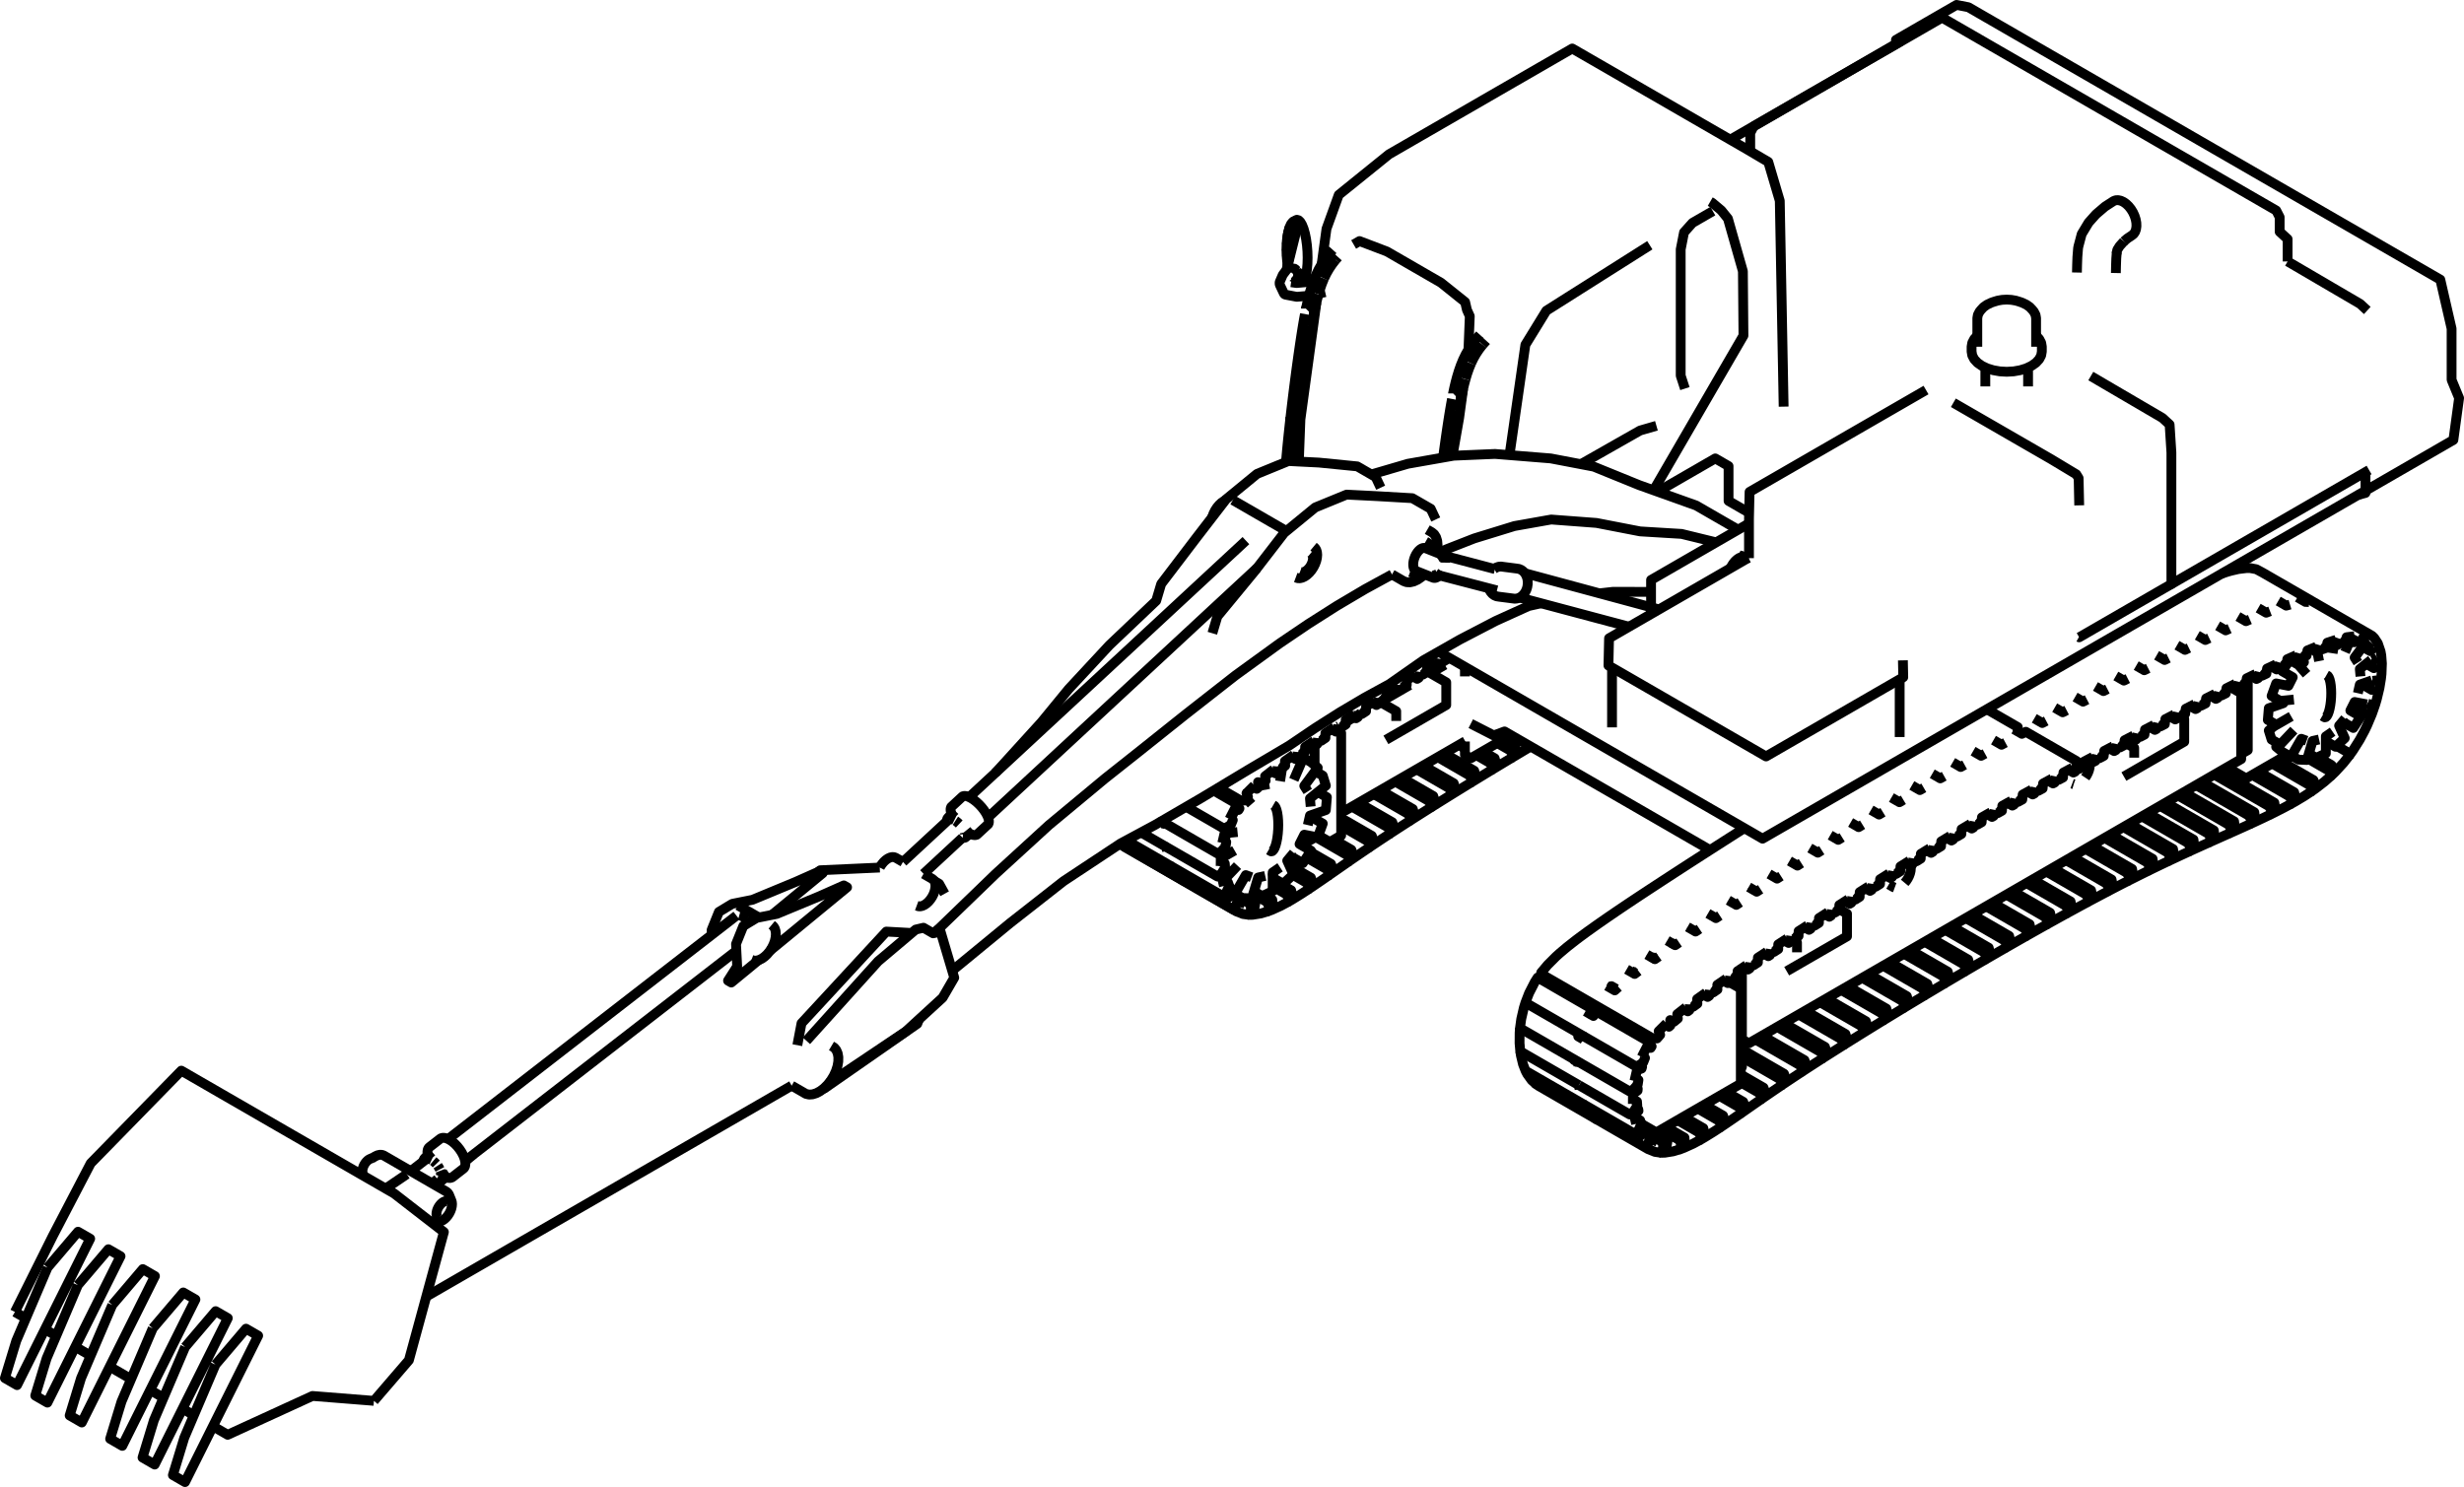 <?xml version="1.0"?>
<svg xmlns="http://www.w3.org/2000/svg" width="369.113" height="222.793" viewBox="0 0 369.113 222.793">
  <g fill="none" stroke="#000" stroke-width="3" stroke-linejoin="round">
    <path d="M184.184 122.722l.055-.106.122-.24.178-.348.262-.512.153-.3.12.03.23.056.226.057.146-.23-.33-.532-.366-.32-.88-.508-.335-.193-1.955-1.13" stroke-width="1.47"/>
    <path d="M177.688 120.882l1.976 1.14.642.371 1.674.966 1.173.678.27-.007.26-.006.13-.088.597-.401.268-.666-.44-.253M183.1 126.309l.1-.434.116-.497.057-.25.063-.273.033-.14.137-.05.188-.071.368-.137.006-.003.083-.266-.322-.185-.115-.067" stroke-width="1.47"/>
    <path d="M173.986 123.036l.016.01.045.025.655.378h0l1.8 1.04 4.243 2.45.426.245 1.167.674.255-.112.327-.143.163-.181.138-.156.336-.375.033-.038.03-.191.077-.5-.496-.287M170.932 124.722l.681.394 1.087.627.735.424.08.046.574.332.655.378" stroke-width="1.47"/>
    <path d="M174.694 123.547l-.115-.067-.654-.377.077-.058M182.861 129.744l.005-.71.002-.402.001-.178v-.187l.274-.203.43-.32.004-.037.017-.226-.373-.215" stroke-width="1.47"/>
    <path d="M174.837 127.534l-.028-.186-.065-.425.499.288 4.243 2.45 2.125 1.227.769.444.018-.013.104-.077.23-.17.23-.17.236-.369.118-.185.21-.328-.044-.63-.616-.355M174.702 123.45h0l-.008.097-.046.603M168.727 125.91l1.215.702 4.283 2.473.655.378.655.378" stroke-width="1.47"/>
    <path d="M183.352 132.74l-.009-.035-.059-.244-.06-.255-.044-.182-.07-.295-.028-.115-.032-.13.138-.148.026-.027.445-.475.021-.022.026-.028-.002-.01-.033-.22-.355-.206" stroke-width="1.47"/>
    <path d="M175.778 130.31l-.113-.216-.13-.253.433.25.723.418.961.555 2.413 1.392 3.105 1.794.039-.041.365-.391.136-.146.03-.064.026-.061.04-.088.007-.016.166-.37.075-.168.078-.174.002-.005-.182-.51-.617-.356M168.186 126.704l4.243 2.45 3.393 1.96.654.377.655.378" stroke-width="1.47"/>
    <path d="M184.575 134.998l-.635-.884.041-.061.148-.22.037-.056.054-.079.01-.015.225-.335.043-.065-.09-.174-.354-.204" stroke-width="1.47"/>
    <path d="M177.527 132.127l-.396-.258.409.236 4.244 2.45 2.983 1.722.427-.682.013-.02.168-.717.053-.221-.135-.132-.19-.186-.937-.542" stroke-width="1.47"/>
    <path d="M167.84 126.39l.346.314.396.258 4.244 2.45 3.392 1.96.655.377.654.378 4.244 2.45 3.393 1.959 1.016.405.937.128M185.576 135.815l.287-.676.1-.236-.142-.093-.528-.305" stroke-width="1.47"/>
    <path d="M189.976 136.536l-1.08.325-1.258.2-.52.008.275-.757-.014-.297-.024-.528-2.444-1.41" stroke-width="1.47"/>
    <path d="M187.88 136.304l.156-.89-1.472-.85M193.006 135.11l-1.115.6-1.34.608-.575.218.114-.731-.27-.64-2.09-1.207" stroke-width="1.47"/>
    <path d="M190.64 135.597l-.046-.794-1.206-.696M196.058 133.205l-1.115.728-1.35.836-.587.34.008-.682-.413-.485-1.954-1.128" stroke-width="1.47"/>
    <path d="M193.587 134.093l-.166-.703-2.774-1.601M199.104 131.123l-1.114.771-1.346.919-.586.392-.04-.653-.48-.4-1.854-1.071" stroke-width="1.47"/>
    <path d="M196.597 132.164l-.221-.656-3.243-1.872M202.146 129.006l-1.113.773-1.345.937-.584.407-.059-.64-.503-.37-2.822-1.63" stroke-width="1.47"/>
    <path d="M199.628 130.076l-.238-.64-3.115-1.799M205.191 126.924l-1.114.755-1.347.923-.584.404-.058-.642-.505-.368-4.244-2.45-.276-.159" stroke-width="1.47"/>
    <path d="M202.674 127.96l-.236-.643-2.615-1.51M208.24 124.898l-1.116.735-1.348.897-.585.394-.049-.648-.499-.38-3.732-2.155" stroke-width="1.47"/>
    <path d="M205.73 125.882l-.226-.653-4.244-2.45-.349-.202M211.293 122.92l-1.117.719-1.35.876-.585.383-.04-.654-.489-.395-4.244-2.45-.935-.54" stroke-width="1.47"/>
    <path d="M208.788 123.86l-.215-.663-4.243-2.45-.801-.463M209.017 117.115l4.244 2.45.586.338.475.418.026.662h0l-1.118.704-1.35.858-.587.375-.031-.659-.482-.407-4.243-2.45-.742-.428" stroke-width="1.47"/>
    <path d="M211.849 121.886l-.206-.672-4.244-2.45-.619-.357M214.91 119.952l-.2-.677-4.244-2.45-.473-.273M214.348 120.983h0l.587-.368 1.351-.845 1.118-.696M220.46 117.19l-1.118.686-1.351.834-.587.364-.022-.665-.47-.423-4.244-2.45-.457-.264" stroke-width="1.47"/>
    <path d="M217.97 118.045l-.195-.682-4.244-2.45-.35-.202M223.518 115.325l-1.119.68-1.352.826-.586.358-.018-.667-.466-.43-4.244-2.45-.35-.202" stroke-width="1.47"/>
    <path d="M221.03 116.163l-.19-.686-4.244-2.45-.248-.144M226.575 113.483l-1.119.672-1.351.815-.587.355-.015-.669-.462-.435-1.886-1.089" stroke-width="1.47"/>
    <path d="M224.09 114.3l-.185-.69-1.79-1.032M229.305 111.853l-.79.47-1.352.808-.588.352-.01-.67-.46-.441-1.816-1.049" stroke-width="1.47"/>
    <path d="M227.152 112.46l-.183-.693-1.724-.996M215.706 98.847l.486.28.01.005.622-.395.012-.007.003-.32" stroke-width="1.47"/>
    <path d="M214.682 99.383l.331.19.33.191.249-.157.067-.448.047-.312.02-.128" stroke-width="1.47"/>
    <path d="M212.655 100.79l.453.261.043.025.635-.406v-.11l.004-.608.565-.361.327-.208.457-.292M211.634 101.33l.31.18.35.201.248-.159.083-.563.03-.2.018-.124" stroke-width="1.47"/>
    <path d="M209.604 102.744l.422.244.075.043.635-.408v-.228l.002-.49.896-.574.453-.29M208.587 103.29l.29.167.367.212.248-.16.098-.672.014-.093.017-.121" stroke-width="1.47"/>
    <path d="M206.554 104.708l.393.226.105.061.004-.002.63-.407V103.869l.9-.58.45-.29M205.541 105.258l.27.157.287.165.098.057.248-.161.015-.104.049-.342.046-.322v-.005l.016-.113" stroke-width="1.47"/>
    <path d="M203.505 106.685l.34.196.025.014.136.079.083-.055.437-.284.113-.074V106.422l-.001-.3-.001-.276.355-.23.55-.358.279-.181.164-.107" stroke-width="1.47"/>
    <path d="M202.498 107.242l.249.144.112.064.292.169.247-.162.048-.346.06-.426.013-.095.002-.016" stroke-width="1.47"/>
    <path d="M200.46 108.678l.136.078.366.212.154-.102.446-.293.033-.022-.002-.206-.001-.164-.002-.162-.002-.18.375-.246.535-.35.256-.168.182-.12M199.462 109.244l.144.083.077.045.426.246.204-.135.043-.029.08-.606.024-.17.014-.105" stroke-width="1.47"/>
    <path d="M197.42 110.696l.326.188.18.103.22-.148.41-.275v-.053l-.005-.271-.005-.297v-.003l-.002-.085.918-.611.203-.135.023-.015.202-.135" stroke-width="1.47"/>
    <path d="M196.438 111.279l.183.105.312.18.144.083.246-.166.097-.785.012-.093" stroke-width="1.47"/>
    <path d="M194.391 112.754l.512.296.286-.198.342-.236-.005-.155-.01-.306-.009-.241.012-.008.919-.627.185-.128.045-.03.18-.124" stroke-width="1.47"/>
    <path d="M193.435 113.362l.105.06.522.302.244-.17.031-.295.054-.505.008-.073" stroke-width="1.47"/>
    <path d="M191.386 114.877l.3.174.224.128.16-.115.188-.137.27-.198-.016-.265-.022-.36-.004-.065.1-.072.849-.605.125-.09.259-.183" stroke-width="1.47"/>
    <path d="M190.488 115.533l.601.347.239-.18.012-.166.046-.657.003-.033" stroke-width="1.47"/>
    <path d="M187.715 117.872l.549.317.218-.196-.01-.275-.015-.441-.003-.089.08.036.482.218.302-.25.102-.085.183-.152-.058-.417-.034-.238.223-.175.754-.592.328-.258" stroke-width="1.47"/>
    <path d="M182.524 118.017l1.641.948.21.121 1.455.84.648.016.013-.015.247-.284.126-.144.09-.103-.175-.41-.045-.107-.008-.018.07-.069.07-.07.25-.251.6-.599.198-.198M245.93 158.37l.054-.106.3-.588.262-.512.154-.3.35.087.226.057.146-.23-.33-.533-.366-.32-.686-.395-3.613-2.086-3.294-1.901-.095.15-.274.432-.063.1-.6-.347-.132-.075-.47-.271" stroke-width="1.47"/>
    <path d="M237.97 151.803l.512.127.146-.23-.33-.532-.366-.32-1.723-.993-.204-.119-.547-.315-4.173-2.41-.946-.546-.432.683-.849 1.659-.546 1.418M244.946 161.524l.496.286-.106.692-.369.413-.139.155-.162.181-.327.143-.255.113-4.244-2.45-1.398-.807-.274-.159-1.677-.968h0l-.403-.233-.19-.109-.008-.005-.364-.21-.068-.04-.169-.097-4.243-2.45-.252-.145-.195-.113-1.907-1.101-.995-.574h0l.19-1.372.394-1.703.231-.746.989.57 1.852 1.07.572.33 3.533 2.04.647.373.6.347.237.137.364.21" stroke-width="1.47"/>
    <path d="M237.076 156.048l.1-.325.13-.42 3.448 1.99.85.49.642.37 2.653 1.533.27-.007.26-.007.13-.087.596-.402.269-.665-.44-.254M237.176 155.723l-.155-.09-.6-.346.52-.195M244.846 161.957l.1-.433.173-.747.096-.413.137-.051.555-.208.007-.002.082-.266-.436-.252M236.484 159.22l-.061-.035-.44-.254-.161-.093.077-.057M227.697 154.046h0l-.054.7-.01 1.556.106 1.217h0l1.393.805.163.094 1.243.718.304.175 1.757 1.015.389.224 1.652.954.493.285.198.114.124.071.003.002.475.274.6.347M244.607 165.393l.004-.71.004-.711v-.056l.274-.204.43-.32.003-.036.018-.226-.373-.215" stroke-width="1.47"/>
    <path d="M236.533 162.597l.5.288 4.243 2.45 2.85 1.645.017-.013.171-.126.163-.12.23-.17.237-.37.118-.184.21-.329-.045-.629-.616-.355M227.739 157.52h0l.093.61.318 1.323.38.984M230.126 162.465l-.677-.617-.676-.942-.243-.469 2.117 1.223 1.236.713 4.24 2.448.6.347.6.347M245.097 168.388l-.008-.034-.059-.245-.06-.255-.115-.476-.059-.246.138-.147.026-.027.466-.498.026-.027-.036-.231-.354-.205" stroke-width="1.47"/>
    <path d="M237.568 165.984l-.113-.217-.131-.252.434.25.83.48.854.493 2.412 1.392 3.062 1.768.038-.04.366-.392.136-.146.029-.064.027-.061.047-.104.166-.37.075-.168.078-.174.002-.005-.182-.51-.843-.486M236.533 162.597h0l.065.425.029.186M239.317 167.8l-.601-.346-.601-.347-4.243-2.45-3.35-1.933-.396-.259 4.243 2.45 3.35 1.934.6.347.601.347" stroke-width="1.47"/>
    <path d="M246.32 170.646l-.634-.884.041-.06.148-.22.037-.056.064-.094.225-.336.043-.064-.09-.174-.354-.205" stroke-width="1.47"/>
    <path d="M248.863 172.718l-.937-.129-1.016-.405-4.244-2.45-3.349-1.934-.397-.257.41.236 4.243 2.45 2.94 1.697.427-.683.012-.02.17-.717.051-.22-.134-.132-.19-.186-.937-.542" stroke-width="1.47"/>
    <path d="M247.321 171.463l.288-.675.1-.237-.142-.092-.528-.305" stroke-width="1.47"/>
    <path d="M251.722 172.185l-1.08.324-1.258.2-.52.009.275-.758-.014-.297-.025-.527-3.124-1.804" stroke-width="1.47"/>
    <path d="M249.626 171.952l.155-.89-3.58-2.066M254.752 170.759l-1.115.599-1.34.608-.575.219.114-.732-.27-.64-2.712-1.565" stroke-width="1.47"/>
    <path d="M252.386 171.245l-.046-.793-2.785-1.608M257.804 168.854l-1.116.728-1.35.835-.586.342.008-.683-.413-.486-3.043-1.757" stroke-width="1.47"/>
    <path d="M255.333 169.742l-.167-.703-2.975-1.718M260.85 166.771l-1.114.772-1.347.919-.585.392-.041-.653-.479-.401-2.96-1.71" stroke-width="1.47"/>
    <path d="M258.343 167.813l-.221-.656-2.823-1.63M263.892 164.655l-1.114.772-1.344.938-.584.406-.06-.64-.502-.37-2.697-1.557" stroke-width="1.47"/>
    <path d="M261.374 165.725l-.238-.64-2.535-1.464M266.937 162.572l-1.114.756-1.347.923-.584.404-.058-.642-.506-.368-2.55-1.472" stroke-width="1.47"/>
    <path d="M264.42 163.609l-.236-.644-3.406-1.966M269.987 160.547l-1.117.735-1.348.897-.585.393-.05-.647-.498-.38-4.243-2.45-1.197-.692" stroke-width="1.47"/>
    <path d="M267.475 161.53l-.226-.653-4.243-2.45-2.057-1.187M273.04 158.568l-1.118.72-1.35.875-.585.384-.04-.654-.49-.396-4.243-2.45-2.235-1.29-.011-.007" stroke-width="1.47"/>
    <path d="M270.534 159.509l-.215-.663-4.243-2.45-2.113-1.22M269.452 152.007l4.243 2.45 1.898 1.095.474.417.027.662h0l-1.118.705-1.35.857-.587.375-.032-.658-.48-.407-4.244-2.45-2.054-1.186" stroke-width="1.47"/>
    <path d="M273.594 157.534l-.206-.671-4.243-2.45-1.93-1.115M276.655 155.601l-.2-.678-4.243-2.45-1.785-1.03M276.094 156.631h0l.586-.368 1.351-.844 1.119-.696M282.206 152.838l-1.118.686-1.351.835-.587.364-.022-.665-.47-.423-4.244-2.45-1.769-1.022" stroke-width="1.47"/>
    <path d="M279.715 153.694l-.195-.682-4.243-2.45-1.662-.96M285.263 150.974l-1.118.68-1.352.825-.587.359-.018-.667-.465-.43-4.244-2.45-1.661-.96" stroke-width="1.47"/>
    <path d="M282.776 151.811l-.19-.686-4.244-2.45-1.56-.9M288.321 149.132l-1.119.671-1.352.815-.587.356-.014-.67-.462-.434-4.244-2.45-1.573-.909" stroke-width="1.47"/>
    <path d="M285.837 149.949l-.187-.69-4.243-2.45-1.476-.852M291.379 147.307l-1.119.665-1.352.808-.587.352-.011-.671-.459-.44-4.243-2.45-1.504-.869" stroke-width="1.47"/>
    <path d="M288.898 148.108l-.183-.692-4.244-2.45-1.411-.816M294.437 145.502l-1.119.658-1.352.8-.587.347-.008-.673-.456-.445-4.243-2.45-1.45-.837" stroke-width="1.47"/>
    <path d="M291.959 146.286l-.179-.697-4.244-2.45-1.362-.787M297.496 143.716l-1.12.651-1.351.79-.588.345-.005-.676-.452-.449-4.243-2.45-1.413-.816" stroke-width="1.47"/>
    <path d="M295.02 144.481l-.175-.699-4.243-2.45-1.33-.768M300.554 141.95l-1.119.643-1.352.782-.587.341-.002-.677-.449-.454-4.243-2.45-1.394-.805" stroke-width="1.47"/>
    <path d="M298.082 142.698l-.171-.703-4.244-2.45-1.315-.76M303.612 140.204l-1.119.637-1.352.772-.587.337.002-.68-.445-.46-4.244-2.45-1.39-.802" stroke-width="1.47"/>
    <path d="M301.144 140.934l-.167-.707-4.243-2.45-1.318-.76M306.67 138.485l-1.119.626-1.352.761-.587.332.006-.68-.441-.465-4.244-2.45-1.405-.812" stroke-width="1.47"/>
    <path d="M304.206 139.19l-.162-.71-4.244-2.45-1.338-.772M309.728 136.79l-1.119.616-1.352.751-.587.328.01-.683-.436-.472-4.244-2.45-1.442-.832" stroke-width="1.47"/>
    <path d="M307.268 137.473l-.157-.714-4.243-2.45-1.381-.798M312.785 135.128l-1.119.605-1.351.737-.587.32.015-.685-.431-.48-4.244-2.449-1.5-.866" stroke-width="1.47"/>
    <path d="M310.33 135.783l-.15-.72-4.244-2.45-1.447-.835M315.84 133.508l-1.117.588-1.35.717-.588.315.02-.69-.425-.485-4.244-2.45-1.585-.916" stroke-width="1.47"/>
    <path d="M313.394 134.123l-.144-.726-4.244-2.45-1.539-.888M318.895 131.93l-1.117.569-1.35.701-.587.308.028-.693-.419-.496-4.243-2.45-1.705-.985" stroke-width="1.47"/>
    <path d="M316.457 132.506l-.136-.731-4.243-2.45-1.67-.964M321.946 130.41l-1.116.552-1.349.674-.586.294.036-.697-.41-.51-4.244-2.449-1.86-1.073" stroke-width="1.47"/>
    <path d="M319.518 130.937l-.126-.74-4.243-2.45-1.84-1.061M324.993 128.946l-1.114.53-1.348.648-.585.286.044-.702-.4-.52-4.243-2.45-2.065-1.191" stroke-width="1.47"/>
    <path d="M322.577 129.422l-.115-.748-4.244-2.45-2.054-1.186M328.037 127.53l-1.113.513-1.346.628-.585.275.053-.705-.39-.533-4.244-2.45-2.315-1.337" stroke-width="1.47"/>
    <path d="M325.632 127.965l-.105-.756-4.244-2.45-2.318-1.338M331.078 126.154l-1.112.5-1.345.609-.584.266.06-.708-.382-.544-4.243-2.45-2.405-1.388-.201-.116" stroke-width="1.47"/>
    <path d="M328.683 126.553l-.097-.762-4.244-2.45-2.62-1.512M334.117 124.799l-1.112.495-1.344.6-.583.26.064-.71-.375-.552-4.244-2.45-2.412-1.392-.484-.28-.035-.02" stroke-width="1.47"/>
    <path d="M331.727 125.182l-.092-.766-4.244-2.45-2.953-1.705M337.157 123.431l-1.113.506-1.344.602-.583.26.065-.712-.373-.553-4.244-2.45-2.415-1.394-.482-.279-.38-.219" stroke-width="1.47"/>
    <path d="M334.765 123.827l-.091-.766-4.243-2.45-3.3-1.905M340.202 121.995l-1.115.537-1.346.63-.584.269.059-.709-.378-.546-4.243-2.45-2.411-1.392-.487-.281-.451-.26-.266-.154" stroke-width="1.47"/>
    <path d="M337.798 122.454l-.1-.76-4.243-2.45-3.35-1.933-.245.113-.163.629M343.254 120.416l-1.117.601-1.35.689-.585.289.042-.7-.394-.527-4.243-2.45-2.392-1.381-.502-.29-.455-.263-.553-.319M332.03 115.93l-.008-.048" stroke-width="1.47"/>
    <path d="M340.824 121.008l-.122-.743-4.244-2.45-3.349-1.934-.243.12-.153.646M346.306 118.547l-1.115.73-1.35.809-.587.33.007-.682-.425-.483-4.243-2.45-1.197-.691" stroke-width="1.47"/>
    <path d="M343.838 119.41l-.166-.708-4.244-2.45-1.14-.658M349.29 116.16l-1.075.949-1.327 1.028-.582.41-.06-.64-.48-.394-4.245-2.45-1.156-.667" stroke-width="1.47"/>
    <path d="M346.81 117.51l-.248-.63-4.244-2.45-1.006-.581M352.016 113.09l-.95 1.202-1.224 1.333-.552.535-.175-.546-3.455-1.995" stroke-width="1.47"/>
    <path d="M349.639 115.106l-.38-.475-2.053-1.186M332.819 85.95l.869-.283.567-.16 1.068-.246 1.247-.15.516.007.916.17.947.51 4.243 2.45 3.35 1.933.6.347.6.347 4.244 2.45 3.35 1.933.34.332.527.8.414 1.214.106.594.094 1.217-.06 1.578-.08.712-.229 1.388-.412 1.713-.223.75-.499 1.434-.725 1.72-.355.738-.742 1.38-1.005 1.597-.471.664-.326-.375-1.678-.969" stroke-width="1.47"/>
    <path d="M352.418 105.799l1.86 1.074.525.08M354.622 105.391l.08.046.574.153M353.756 102.483l1.534.886.59-.122M355.311 101.943l.124.072.663-.084M354.47 99.454l1.14.658.145-.08.474-.26M355.195 98.87l.24.138.708-.371M353.932 96.901l1.157.669.196-.202.034-.034.347-.358" stroke-width="1.47"/>
    <path d="M354.088 96.69l.455.263.008-.009.136-.147.233-.252.271-.293M352.854 95.97l.346.2.016.004.406.094.19-.363.179-.344.036-.07.856.461M345.88 90.195l-.515-.007-.602-.347-.6-.346" stroke-width="1.47"/>
    <path d="M352.058 95.948l.476.275.188.002.008-.017.121-.232.003-.006.003-.004.245-.47.083-.16M350.323 96.162l.402.232.132-.029.428-.092.193-.66.032-.11.009-.029.317-.039.064-.008.012-.001.008-.001.385-.047.399-.049M343.049 90.584l-.04.012-.15.042-.377.106-.601-.347-.6-.347M349.285 96.327l.356.205.283.164.227-.064.111-.305.06-.165.032-.087.133-.364" stroke-width="1.47"/>
    <path d="M347.447 97.043l.43.248.21-.075.118-.043.28-.102.003-.017.014-.069.013-.067.015-.073.11-.557.222-.072.148-.048.139-.045.218-.072.268-.087.1-.032.12-.04.08-.025M340.061 91.579l-.271.105-.308.12-.6-.347-.602-.347" stroke-width="1.47"/>
    <path d="M346.209 97.224l.798.461.028.017.105-.041.135-.053.172-.565.108-.356" stroke-width="1.47"/>
    <path d="M344.469 98.228l.31.18.133.077.622-.263.07-.445.052-.328.107-.043.446-.182.773-.314M337.036 92.819l-.583.254-.601-.347-.6-.347" stroke-width="1.47"/>
    <path d="M343.268 98.486l.789.456.17-.075.074-.032.168-.607.085-.31" stroke-width="1.47"/>
    <path d="M341.455 99.56l.45.26.089-.04.214-.098.326-.148.103-.767.29-.129.34-.152.17-.075.538-.241M333.996 94.182l-.584.27-.601-.346-.6-.347" stroke-width="1.47"/>
    <path d="M340.274 99.86l.77.444.246-.113.165-.63.02-.08.05-.193.004-.013" stroke-width="1.47"/>
    <path d="M338.425 100.97l.456.264.618-.293.012-.005.093-.763.67-.313.672-.316M330.951 95.612l-.585.28-.6-.347-.602-.347" stroke-width="1.47"/>
    <path d="M337.258 101.293l.76.439.247-.118.16-.643.067-.271" stroke-width="1.47"/>
    <path d="M335.388 102.431l.298.172.16.093.632-.309.086-.759.16-.077.534-.258.65-.314M327.903 97.087l-.585.287-.601-.347-.601-.347" stroke-width="1.47"/>
    <path d="M334.23 102.772l.752.434.247-.121h0l.149-.613.01-.04.063-.26" stroke-width="1.47"/>
    <path d="M332.345 103.929l.46.266.634-.315.08-.757.494-.244.218-.107.635-.313M324.852 98.594l-.585.292-.438-.253-.163-.094-.601-.347" stroke-width="1.47"/>
    <path d="M331.195 104.282l.746.43.248-.123.156-.66.06-.252" stroke-width="1.47"/>
    <path d="M329.3 105.452l.462.267.633-.32.077-.755.723-.362.625-.313M321.8 100.126l-.072.037-.513.26-.601-.347-.601-.347M328.156 105.815l.74.428.248-.125.155-.666.057-.245" stroke-width="1.47"/>
    <path d="M326.251 106.997l.464.267.634-.322.073-.754.734-.373.615-.312M318.748 101.676l-.587.3-.6-.347-.601-.346" stroke-width="1.47"/>
    <path d="M325.113 107.368l.736.425.248-.126.117-.508.037-.162.055-.24" stroke-width="1.47"/>
    <path d="M323.202 108.559l.464.268.163-.083.472-.243.07-.753.48-.246.262-.134.608-.312M315.694 103.244l-.586.302-.601-.347-.6-.347" stroke-width="1.47"/>
    <path d="M322.067 108.936l.734.424.248-.128.153-.673.053-.237" stroke-width="1.47"/>
    <path d="M320.15 110.134l.466.27.635-.33.069-.752.747-.386.602-.311M312.64 104.824l-.586.305-.602-.347-.6-.347" stroke-width="1.47"/>
    <path d="M319.02 110.518l.731.421.248-.128.152-.677.052-.232" stroke-width="1.47"/>
    <path d="M317.1 111.723l.466.27.635-.332.04-.453.026-.298.753-.392.597-.312M309.585 106.417l-.587.307-.6-.346-.601-.347M315.973 112.112l.728.42.248-.13.094-.425.057-.254.05-.23" stroke-width="1.47"/>
    <path d="M314.047 113.324l.468.27.635-.335.021-.25.043-.5.759-.397.591-.311M306.53 108.022l-.587.31-.601-.347-.6-.347" stroke-width="1.47"/>
    <path d="M312.924 113.718l.726.419.248-.132.023-.104.126-.577.05-.226" stroke-width="1.47"/>
    <path d="M310.995 114.937l.469.27.635-.336.06-.743.002-.006.12-.064.523-.277.12-.063.355-.188.232-.122" stroke-width="1.47"/>
    <path d="M309.876 115.337l.095.055.628.362.248-.132.148-.685.034-.156.014-.066.023-.69-4.243-2.45-3.052-1.763-.297-.171-.587.312-.6-.347-.036-.02-.565-.327" stroke-width="1.47"/>
    <path d="M302.25 109.586l.022-.639-2.015-1.163-.695-.401-1.044-.603-.484-.28-.33-.19-.075-.044M307.943 116.563l.47.271.515-.276.12-.063.047-.597.012-.15.77-.411.58-.31M300.418 111.273l-.335.179-.252.136-.6-.347-.602-.347M306.83 116.97l.203.117.515.298.248-.133.147-.689h0l.046-.218" stroke-width="1.47"/>
    <path d="M304.891 118.207l.102.059.37.213.634-.344.035-.47.021-.276.777-.42.573-.309M297.36 112.923l-.586.32-.6-.347-.602-.347" stroke-width="1.47"/>
    <path d="M303.784 118.622l.296.17.419.243.248-.135.116-.56.028-.133.045-.213" stroke-width="1.47"/>
    <path d="M301.84 119.87l.188.107.285.165.634-.348.026-.362.027-.382.784-.428.566-.31M294.304 114.594l-.587.324-.601-.347-.601-.347" stroke-width="1.47"/>
    <path d="M300.741 120.294l.37.213.34.197.247-.137.092-.452.05-.246.043-.206" stroke-width="1.47"/>
    <path d="M298.792 121.557l.25.144.225.13.633-.355.018-.28.03-.461.793-.441.556-.308M291.246 116.294l-.587.33-.601-.347-.6-.346" stroke-width="1.47"/>
    <path d="M297.705 121.996l.413.239.288.166.248-.14.074-.378.064-.326.039-.198" stroke-width="1.47"/>
    <path d="M295.748 123.28l.28.162.198.114.632-.363.012-.238.027-.5.808-.459.54-.306M288.188 118.038l-.587.341-.601-.347-.013-.007-.588-.34" stroke-width="1.47"/>
    <path d="M294.68 123.743l.413.238.276.16.246-.144.066-.355.067-.361.034-.183" stroke-width="1.47"/>
    <path d="M292.704 125.062l.26.15.224.129.633-.377.01-.254.018-.478.83-.49.518-.303M285.13 119.842l-.588.353-.6-.347-.008-.004-.593-.343" stroke-width="1.47"/>
    <path d="M291.65 125.55l.364.209.316.182.248-.148.069-.4.057-.331.029-.164" stroke-width="1.47"/>
    <path d="M289.655 126.895l.195.113.292.169.634-.385.01-.323.012-.406.852-.514.497-.3M282.072 121.69l-.587.358-.6-.347-.004-.002-.598-.345" stroke-width="1.47"/>
    <path d="M288.609 127.397l.284.164.39.225.248-.15.082-.49.042-.25.026-.154" stroke-width="1.47"/>
    <path d="M286.605 128.76l.106.061.384.221.634-.39.01-.424.006-.302.864-.529.486-.298M279.015 123.566l-.587.363-.6-.347h-.001l-.6-.347" stroke-width="1.47"/>
    <path d="M285.567 129.273l.18.104.424.245.066.038.247-.153.1-.613.02-.134.024-.145" stroke-width="1.47"/>
    <path d="M283.555 130.652l.492.284.634-.396.01-.552.002-.171.874-.544.248-.154.227-.141M275.96 125.468l-.587.367-.6-.346h-.001l-.601-.347" stroke-width="1.47"/>
    <path d="M282.523 131.175l.055.032.61.353.249-.155.118-.753.001-.01.02-.128" stroke-width="1.47"/>
    <path d="M280.503 132.566l.494.285.635-.4.008-.683v-.038l.883-.555.467-.294M272.904 127.389l-.587.37-.596-.344-.005-.003-.6-.347" stroke-width="1.47"/>
    <path d="M279.476 133.096l.617.357.046.026.248-.156.007-.045.11-.712.02-.132" stroke-width="1.47"/>
    <path d="M277.452 134.495l.495.286.232-.147.391-.248.012-.007.006-.72.888-.563.461-.292M269.849 129.324l-.587.373-.595-.344-.005-.003-.601-.347M261.31 124.084l-.255.162-.587.373-1.35.861-1.117.714-.587.375-1.241.797-.109.07-1.117.717-.587.377-1.35.87-1.116.722-.586.38-1.35.877-1.116.728-.586.383-1.35.884-1.116.735-.586.387-1.348.898-1.115.75-.585.395-1.346.92-1.114.772-.583.41-1.343.957-1.109.813-.58.437-1.33 1.044-1.088.916-.563.505-1.257 1.258-.973 1.157.318.386.498.287 3.772 2.178.67.386.204.118 2.449 1.415.03.017.233.134.338.196.6.346 2.774 1.601 3.559 2.055 1.26.728.65.015.385-.443.089-.102-.174-.41-.053-.125.069-.07.322-.32.598-.599.198-.198" stroke-width="1.47"/>
    <path d="M276.428 135.031l.526.304.136.078.248-.158.03-.206.084-.554.02-.128" stroke-width="1.47"/>
    <path d="M274.4 136.438l.497.287.188-.121.446-.285v-.09l.001-.02.004-.609.565-.36.327-.209.457-.29M266.795 131.271l-.586.376-.594-.343-.008-.004-.6-.347" stroke-width="1.47"/>
    <path d="M273.38 136.979l.505.292.154.089.248-.159.054-.361.06-.402.018-.124" stroke-width="1.47"/>
    <path d="M271.35 138.392l.497.287.149-.095.486-.312v-.229l.002-.489.896-.575.453-.29M263.741 133.23l-.148.096-.438.281-.592-.342-.009-.005-.601-.347M270.332 138.938l.486.28.172.1.248-.16.074-.507.037-.259.018-.12" stroke-width="1.47"/>
    <path d="M268.3 140.356l.096.055.402.233.004-.003.106-.068.524-.339v-.716l.9-.58.45-.29M260.688 135.2l-.586.38-.591-.342-.01-.005-.6-.347M267.287 140.907l.465.268.19.11.248-.16.063-.447.028-.197.018-.125.017-.117" stroke-width="1.47"/>
    <path d="M265.251 142.334l.5.288.073-.047.01-.007.551-.358-.002-.439v-.276l.355-.231.549-.357.444-.288M257.636 137.184l-.586.383-.589-.34-.012-.007-.6-.347" stroke-width="1.47"/>
    <path d="M264.244 142.89l.443.257.21.12.247-.161.107-.772v-.002l.016-.11" stroke-width="1.47"/>
    <path d="M262.206 144.326l.502.29.033-.022.121-.08.48-.314-.006-.532-.002-.18.375-.246.535-.351.437-.287M254.584 139.186l-.585.388-.586-.339-.015-.008-.601-.347M250.372 141.267l.506.292.085.05" stroke-width="1.47"/>
    <path d="M261.208 144.893l.416.24.231.133.247-.163.104-.777.014-.105" stroke-width="1.47"/>
    <path d="M259.166 146.344l.506.292.013-.009.208-.14.41-.274-.001-.053v-.04l-.01-.528-.002-.088.659-.439.259-.172.425-.283.002-.002M251.535 141.22l-.572.389-.013.008-.58-.335-.02-.012-.601-.347M247.343 143.325l.285.165.227.131.104.06" stroke-width="1.47"/>
    <path d="M258.183 146.927l.379.219.26.15.233-.157.014-.01.097-.785.012-.093" stroke-width="1.47"/>
    <path d="M256.137 148.403l.512.295.286-.197.341-.236-.005-.155-.002-.075-.016-.472.012-.009.918-.627.23-.158.153-.104.029-.019M248.49 143.308l-.531.373-.052.036-.279-.16-.292-.169-.03-.017-.6-.347M244.338 145.448l.524.303.139.08" stroke-width="1.47"/>
    <path d="M255.18 149.01l.3.173.328.19.244-.171.085-.8.008-.072" stroke-width="1.47"/>
    <path d="M253.132 150.526l.524.302.347-.253.272-.198-.017-.265-.008-.13-.018-.295.1-.071.849-.606.32-.227.063-.046M245.455 145.488l-.454.343-.125.094-.55-.317-.052-.03-.6-.346M241.418 148.116l-.012-.357.601.347.124.072M252.234 151.182l.1.058.501.289.239-.18.011-.166.047-.657.002-.033" stroke-width="1.47"/>
    <path d="M249.46 153.521l.55.317.218-.196-.028-.805.562.253.404-.335.182-.15-.058-.419-.032-.23v-.008l.222-.175.754-.591.205-.162.123-.096M242.458 147.885l-.327.293-.236.213-.477-.275-.124-.072-.601-.347M64.64 183.16l.227.007.378-.054.529-.074.264-.061.276-.13.274-.19.264-.248.243-.292.213-.326.174-.348.13-.357.078-.351.026-.333-.028-.3-.082-.258-.345-.852-.172-.268-.23-.188-1.591-.918-.545-.315-3.181-1.837-4.053-2.34-.28-.101-.32-.01-.346.08-.36.169-.413.254-.122.074" stroke-width="1.47"/>
    <path d="M65.686 182.57l-.13-.106-.017-.026-.08-.126-.061-.19-.021-.223.019-.246.058-.26.096-.264.129-.258.157-.241.18-.216.195-.183.204-.142.18-.084.023-.011.196-.046.18.006.16.057M55.77 173.519l-.264.088-.2.094-.199.138-.19.18-.177.21-.155.237-.125.253-.094.259-.057.254-.019.241.02.218.053.335M145.301 124.919l.147.073.344.11.293.027.232-.059.162-.141 1.571-1.457.085-.218.005-.288-.075-.345-.056-.144-.097-.246-.062-.117-.161-.302-.286-.433-.338-.43-.377-.409-.401-.375-.41-.325-.335-.217-.068-.045-.014-.007-.27-.134-.097-.049-.344-.11-.293-.027-.232.059-.162.14-1.571 1.458-.085.219-.005.287.075.345.075.19" stroke-width="1.47"/>
    <path d="M143.025 121.446l-.474.504-.619.658-.059.151-.003.2.012.057M144.19 125.508l.032.01.204.018.16-.04.715-.577.525-.425M142.12 122.796h0l.096-.084.14-.036.065.007.11.01.206.066.229.114M143.12 122.973l.088.057.246.195.24.225M144.52 124.699l.046.206M111.875 137.785l-.29-.246-.292-.195-.283-.137-.261-.072M110.325 137.191l-3.391 2.629-.295.228-3.874 3.001-3.873 3.001-3.873 3.002-3.874 3-3.873 3.002-3.873 3.001-3.873 3.002-3.873 3-3.874 3.002-3.873 3.001-.78.606" stroke-width="1.47"/>
    <path d="M66.554 176.28l.219.105.013.006.358.1.316.006.262-.084 1.618-1.254.199-.173.127-.254.05-.326-.027-.386-.005-.022-.013-.054-.087-.354-.016-.041-.161-.417-.244-.469-.302-.46-.346-.436-.379-.394-.396-.337-.258-.172-.14-.094-.217-.104-.168-.082-.358-.099-.316-.007-.262.084-1.619 1.255-.198.172-.127.254-.051.326.027.386.037.15" stroke-width="1.47"/>
    <path d="M64.701 172.558l-.611.548-.522.467-.088.177-.035.225.001.016M65.533 176.675l.075.021.22.005.181-.058.545-.364.723-.481M63.862 173.67v-.001h0l.157-.05.19.004.046.012.168.047.232.112M64.894 173.953l.237.202.227.236M65.566 174.653l.18.277.147.28M65.97 175.41l.03.076.063.258.016.231M56.015 209.89l3.195-3.715 2.045-2.378 1.29-4.727 1.31-4.804 1.29-4.728 1.29-4.727.06-.216-1.417-1.097-.437-.338-2.15-1.664-1.003-.778-.661-.512-1.792-1.388-1.269-.732-.063-.037-2.24-1.293-.524-.302-.546-.316-.033-.018-4.243-2.45-4.244-2.45-4.244-2.45-4.243-2.45-4.243-2.45-4.244-2.45-1.739-1.004-3.425 3.504-3.425 3.504-3.425 3.504-3.298 3.374-2.266 4.345-2.266 4.344-1.144 2.194-2.186 4.386-2.186 4.385-1.304 2.616M56.015 209.89l-4.884-.39-4.322-.344-4.455 2.04-4.454 2.042-3.791 1.737-2.213-1.278" stroke-width="1.47"/>
    <path d="M32.284 204.449l-1.923 4.507-1.32 3.093-1.439 3.375-1.429 4.687-.273.897 1.819 1.05 2.19-4.383 1.987-3.978 2.19-4.384 2.189-4.383 2.19-4.384.21-.421-1.82-1.05-3.174 3.732-1.397 1.642M27.735 201.823l-1.922 4.507-1.32 3.094-1.439 3.374-1.428 4.688-.274.897 1.82 1.05 2.188-4.384 1.988-3.978 2.19-4.383 2.189-4.384 2.19-4.383.21-.422-1.819-1.05-3.175 3.732-1.398 1.642M22.884 199.022l-1.922 4.507-1.32 3.094-1.439 3.374-1.429 4.688-.273.897 1.82 1.05 2.188-4.384 1.988-3.977 2.19-4.384 2.189-4.384 2.19-4.383.21-.422-1.819-1.05-3.175 3.732-1.398 1.642M16.82 195.521l-1.922 4.507-1.32 3.094-1.439 3.375-1.429 4.687-.273.897 1.82 1.05 2.189-4.383 1.987-3.978 2.19-4.384 2.19-4.384 2.189-4.383.106-.214.104-.207-1.819-1.051-.893 1.05-3.175 3.732-.504.592M11.667 192.545l-1.923 4.508-1.32 3.093-1.439 3.375-1.428 4.687-.274.897 1.819 1.05 2.19-4.383 1.987-3.978 2.19-4.384 2.189-4.383 1.065-2.131 1.335-2.674-1.819-1.05-3.175 3.732-.986 1.157-.411.484M7.119 189.92l-1.923 4.507-.418.98-.901 2.113-1.44 3.375-1.429 4.687-.273.898 1.82 1.05 2.189-4.384 1.987-3.978 2.19-4.383.826-1.655 2.19-4.383 1.573-3.151-1.819-1.05-3.175 3.732-1.397 1.642M63.856 194.266l4.243-2.45 4.244-2.45 4.243-2.45 4.244-2.45 4.243-2.45 4.244-2.45 4.244-2.45 4.243-2.45 3.074-1.775 4.244-2.45 4.243-2.45 4.244-2.45 4.243-2.45.744-.43M131.79 129.985l-4.896.223-4.025.183-.283.232M141.51 133.91l-.419-.758-.41-.738-.737-.426M115.352 142.437l3.785-3.113 3.784-3.113 3.784-3.113.189-.156-.488-.28-3.611 1.605-4.527 1.876-1.89.783-.725.145-1.231.246-.738.147-.336.067-1.098.666-.901.546-.659 1.634-.432 1.07.003.06.05.947.002.04.119 2.294-1.37 2.141.487.282 3.784-3.113.293-.24" stroke-width="1.47"/>
    <path d="M115.653 137.07l3.784-3.112 3.8-3.127-.487-.28-.164.072-3.447 1.533-4.528 1.876-1.889.783-3.03.605-.59.358-.161.097-1.249.757-1.09 2.704.037.712M112.58 143.803l.323.12.37.014.353-.08.047-.01.417-.194.417-.288.4-.371.37-.441.075-.116.248-.378.266-.527.197-.54.122-.534.041-.504-.041-.458-.122-.392-.197-.313-.266-.22M109.101 135.778l-.06.027-.1.07M137.326 135.697l.25.092.283.012.278-.063.03-.007.32-.149.321-.221.308-.286.284-.34.16-.243.089-.136.204-.405.152-.416.094-.41.031-.387-.031-.352-.094-.302-.06-.096-.092-.145-.204-.169-1.3-.75M135.271 129.146l-1.094-.631-.249-.092-.284-.012-.308.07-.32.149-.32.221-.309.286-.284.34-.249.379-.065.129M194.107 86.522l.285.106.326.013.353-.08.368-.17.265-.184.102-.07.354-.329.326-.389.285-.435.234-.465.174-.477.066-.284.042-.186v-.008l.036-.436-.036-.404-.108-.346-.174-.276-.234-.194M183.529 74.98l-.176.082-.367.254-.354.328-.326.389-.285.435-.234.465-.174.476-.019.082" stroke-width="1.47"/>
    <path d="M194.742 85.677l.126.048.047.017.197.008.214-.049.223-.103.223-.154.214-.2.198-.235.173-.264.142-.282.106-.289.003-.013.062-.272.021-.27-.021-.245-.063-.203-.002-.007-.106-.167-.142-.117M208.526 86.067l1.725.996.453.168h.02l.497.02.56-.127.434-.2.15-.07.115-.08.21-.145.258-.178.144-.134.295-.273M215.204 82.79l.087-.382.006-.025.054-.665.003-.042-.017-.186-.04-.454-.06-.19-.11-.36-.213-.336-.064-.1-.011-.01-.36-.3-.016-.008-.048-.028-.304-.175-.3-.174M211.225 85.704l.275.102.313.013.298-.068.042-.01.217-.1M214.32 82.44v-.002l-.028-.312-.007-.077-.103-.333-.168-.265-.129-.107-.096-.08-.222-.128M214.752 86.238l.247-.09.054-.02.07-.026.026-.01.074-.027.056-.02M214.903 86.289l.206-.134" stroke-width="1.47"/>
    <path d="M216.497 84.3l.006-.315-.04-.284-.08-.239-.12-.186-.069-.057-.084-.07-.15-.059-.04-.015-.603-.24-.113-.044-.51-.202-.074-.03-.3-.119-.415-.164-.285-.113-.035-.014-.183-.061-.159.005-.045.001-.219.074-.222.137-.132.118-.089.079-.208.248-.013.02-.176.27-.02.04-.06.121-.082.16-.07.188-.058.151-.09.345-.05.337-.001.132-.002.082-.001.102.038.283.081.24.12.186.154.125.272.109 1.017.403.515.204.504.2.096.037.12.049.183.06.205-.006.218-.073.223-.138.178-.16.042-.037.08-.096.128-.152.189-.29" stroke-width="1.47"/>
    <path d="M215.296 83.574l.184-.114.18-.06.169-.005.066.022.085.028M223.034 88.144l.068.196.113.197.087.153.171.197.083.094.143.107.153.114.329.14.348.057.23.03 2.137.274.355-.03.347-.117.043-.026.217-.131.065-.04.293-.271.084-.114.164-.22.106-.21.088-.175.076-.24.056-.18.066-.44-.003-.441-.073-.428-.04-.113-.073-.209-.026-.075-.103-.18-.097-.17-.007-.009-.246-.282-.297-.22-.329-.141-.348-.056-2.367-.305-.354.03-.347.117-.184.111-.142.086-.005.005M262.004 83.624l-.05-.027-.226.107-.134.063-.59.341-.21.122-.23.132-1.314.759-.856.494-.555.32-.04.024-.421.243-.202.116-2.105 1.216-1.933 1.115-.332.192-.2.115-.35.203-.34.196-1.632.943-.613.353-.28.162-.309.178-.551.319-1.15.663-.048.028-.778.45-.08.045-.275.16-1.76 1.015-.398.23-.517.299-.071.04-.178.103-1.813 1.047-.053.03-.37.214-.003.143-.01.426-.006.277-.046 2.095-.002.09-.012.526-.01.444v.075l.536.31 1.19.687 1.972 1.138 1.01.582 4.242 2.45 4.244 2.45 4.243 2.45 3.95 2.28.181.105 1.214.7.486.281.34.196 4.243-2.45 4.244-2.45 4.044-2.334 4.243-2.45 3.243-1.872.536-.31-.008-.388-.012-.554-.03-1.384-.004-.207" stroke-width="1.47"/>
    <path d="M288.523 58.44l-.331.192-.005.003-.007.004-.26.15-.112.065-.717.413-.245.142-.03.017-.061.035-.173.1-.488.283-.116.066-.846.489-.577.333-.118.068-.194.112-.465.268-.38.22-.401.231-.958.553-.197.114-.08.047-.398.229-.15.086-.302.175-1.263.73-.192.11-.079.046-.24.139-.605.349-.004.002-.68.393-.645.372-.512.295-.05.03-.653.377-.21.12-.797.46-.209.121-.914.529-.288.165-.313.181-.274.158-.077.045-.11.064-.015.007-.172.1-.271.157-.637.368-.662.382-.58.335-.3.173-.14.08-.325.188-1.038.6-.749.432-2.73 1.577-.094.054-.886.51-.718.415-1.388.802-.04 1.798-.007.348-.022.983-.019.847v5.947M311.47 75.716l-.087-4.078-.352-.572-3.744-2.254-4.244-2.45-4.243-2.45-4.062-2.344-1.424-.823-.695-.401M259.25 85.12l.011-.03.184-.364.223-.34.254-.304.06-.056.177-.163.04-.037.286-.199.278-.129.01-.004.276-.063.255.01" stroke-width="1.47"/>
    <path d="M261.304 83.442l-.626-.187-.15-.045" stroke-width="1.47"/>
    <path d="M261.728 83.704l-.018-.028-.183-.152-.223-.082-.626-.187-.15-.045M262.023 76.83l-1.162-.67-1.902-1.099-.017-.01v-5.218l-1.988-1.148-1.409.813-.323.186-.57.33-1.997 1.152-.329.19-.567.328-.988.57-1.017.587-.248.144-.087.05-.565.326-.538.31M262.004 78.423l-.236.136-.238.138-1.156.667-.693.4-.618.357-.224.13-1.463.844-.138.08-.082.047-.068.04-.1.057-.618.357-.228.132-1.87 1.079-.611.353-.245.141-.04.024-.642.37h0l-1.219.704-.602.347-.265.154-1.933 1.116-.59.34-.293.169-.5.289V92.32M142.635 145.432l.061-.045 3.786-3.11 3.785-3.112 1.083-.89 3.857-3.022 3.856-3.023.27-.211 4.086-2.704 4.087-2.704.334-.221.013-.01.824-.443.05-.027.055-.03.813-.438.07-.037.508-.274.215-.116.544-.293.021-.011.66-.356.684-.368.306-.165.427-.23.203-.118.753-.438.133-.078 1.583-.92.424-.248 1.562-.908.416-.243 1.231-.716.12-.069.473-.276 1.882-1.131.714-.43 2.666-1.603.265-.16.46-.276.217-.13.897-.54 1.516-.897.382-.226.038-.022.264-.156.321-.19.2-.118 2.108-1.247.423-.251.57-.336.287-.171 1.85-1.252.232-.157.182-.123.503-.34 1.036-.701.031-.02 1.066-.679.208-.132.23-.147.504-.32 1.61-1.023.1-.065.46-.271.461-.273.513-.303 1.65-.977.576-.34.072-.043.41-.224.215-.118.31-.17 2.308-1.26.466-.253.02-.014.457-.32 2.024-1.417.433-.302.452-.317.677-.473 1.031-.722.008-.006.337-.192.485-.275.499-.284.952-.541 1.29-.732.487-.278.493-.28.835-.475.106-.06.342-.178 1.004-.522.514-.267.506-.263 2.315-1.205.276-.143.244-.127.125-.065.393-.178 2.314-1.05.049-.021.082-.038 1.02-.462.052-.024 1.044-.473.044-.01 1.81-.403M215.081 77.835l-.019-.04-.017-.038-.194-.411-.524-1.116-2.753-1.586-4.892-.284-.388-.022-.09-.005-1.196-.06-3.285-.165-.193.078-4.51 1.848-1.05.862-.69.564h0l-.01.009h0l-.67.55-.375.306-.299.245-1.213.995-.338.276-.394.512-1.88 2.439-.11.142-.647.838-1.015 1.318-.36.465-3.116 3.782-2.49 3.023-.75 2.52" stroke-width="1.47"/>
    <path d="M206.828 73.072l-.754-1.604-.654-.378-2.095-1.212-.098-.01-.455-.045-4.876-.485-.316-.031-1.105-.056-.273-.014-1.633-.082-.58-.03-.981-.05-.367.152-4.335 1.776-3.79 3.106-.856.7-.131.171-1.935 2.51-2.339 3.034-2.969 3.899-2.34 3.072-.75 2.52-3.553 3.374-3.446 3.27-3.334 3.592-2.776 2.991-3.108 3.788-.944 1.15-3.296 3.627-3.295 3.626-.347.382M139.81 139.836l.97-.827 3.525-3.404 3.525-3.404 1.334-1.289 3.616-3.307 3.615-3.308.733-.67 3.769-3.13 3.769-3.132.891-.74.559-.442 1.447-1.147.353-.279 1.041-.825.101-.08 1.6-1.268.419-.333.536-.429.076-.06 2.285-1.823.129-.103.098-.078.581-.464 2.058-1.641.325-.26.48-.382.05-.04 1.984-1.55.364-.286.489-.382 1.954-1.53.381-.298.465-.363 1.737-1.36.206-.149.408-.296.469-.34 2.005-1.455.414-.3.46-.333 1.997-1.45.418-.302.255-.185.207-.14 2.067-1.4.437-.295.466-.315 1.103-.747.991-.63.454-.289.478-.303 2.124-1.351.223-.142.243-.144.49-.29.933-.552 1.263-.747.478-.283.483-.285.378-.224.459-.25 1.423-.778.502-.274.494-.27 1.129-.616M215.317 82.835l.64-.25.76-.298.606-.237.526-.206 1.114-.435 1.425-.558.446-.174.193-.06.537-.166 2.537-.781.114-.036.077-.023.119-.037.579-.178.506-.156 1.37-.423 1.232-.218.325-.058.832-.147.571-.102.931-.165 1.614-.287.893.068.816.061 1.284.097 3.788.285.794.153.39.076 1.206.234.435.084.029.005 1.065.207 1.494.29.53.102.6.116 1.252.076 1.053.064.281.017.852.052.314.019 1.107.067.833.05.414.026.105.006.74.181.17.042.99.241.128.031.665.163 2.141.523.348.085" stroke-width="1.47"/>
    <path d="M260.374 79.364l-1.474-.851-1.103-.637-.499-.288-.898-.519-.46-.265-.244-.141-.368-.213-.051-.03-.462-.266-.722-.416-1.53-.548-1.42-.508-2.827-1.01-.597-.214-.319-.114-.367-.132-1.478-.528-.819-.333-2.217-.902-.115-.047-1.176-.478-.707-.287-1.388-.565-.381-.154-.85-.164-1.088-.207-.435-.084-.158-.03-3.433-.656-.486-.093-4.885-.394-1.292-.104-.309-.025-1.865-.15-4.896.208-1.138.05-.146.005-.186.033-.036.006-1.32.233-.058.01-4.826.85-.43.075-4.703 1.376-.792.233M239.6 88.898l.538-.06.57-.064.915-.103h.04l4.033.008.63.001 1.007.002M118.596 162.661l2.142 1.237.475.103.53-.04.566-.179.579-.313.55-.421.018-.013.538-.54.168-.214.319-.41.416-.684.329-.717.23-.725.122-.702.01-.654-.103-.581-.12-.273-.093-.212-.313-.37-.402-.24" stroke-width="1.47"/>
    <path d="M124.162 162.28l4.069-2.73 4.068-2.73 3.375-2.264 1.996-1.83 3.54-3.244.89-1.534.847-1.462-.312-1.054-1.393-4.698-.342-1.154-1.09.256-.02.005-.386-.223-.29-.167-.773-.447-1.165.274-.765.646-3.744 3.161-.855.722-.006.005-.261.22-.538.596-.56.622-.003.003-2.37 2.627-3.281 3.638-3.162 3.505-.134.149-.696.772" stroke-width="1.47"/>
    <path d="M136.41 139.924l-.278-.16-1.166-.065-1.266-.07-.678-.037-.245-.014-1.68 1.817-2.583 2.793-.002.002-.785.85-.334.36-.507.548-3.326 3.598-3.091 3.343-.4.431-.137.722-.488 2.56M123.439 163.048l.058.032 4.022-2.8 4.021-2.799 4.022-2.8 1.845-1.284.263-.67M194.49 40.956l-.014-.043-.006-.022" stroke-width="1.47"/>
    <path d="M194.983 42.337l-.042-.12-.004-.01-.467-1.316-.011-.021-.032-.064-.021-.043-.01-.021-.008-.015-.004-.007" stroke-width="1.47"/>
    <path d="M195.223 41.917l-.839-1.197-.028-.04-.029-.04-.014-.02-.014-.02-.015-.02-.014-.02M192.853 40.273l-.008.01-.047.061-.022.03-.003.003-.018.024-.01.012-.5.66-.012.016-.011.016-.012.016-.01.016-.012.016-.011.015-.011.016-.012.016-.393.911-.007.02-.007.019-.008.02-.007.019-.007.019-.008.02-.007.018-.007.02-.003.02-.002.02-.003.021-.002.02-.003.02-.002.02-.002.022-.003.02.003.02.002.021.002.021.003.02.002.021.003.021.002.021.003.02.007.02.007.02.008.021.007.02.007.02.008.02.007.021.007.02.552 1.169.009.013.008.014.01.013.008.013.008.014.009.013.008.014.009.013.012.01.01.009.013.01.01.01.013.008.01.01.013.01.01.01.015.004.014.006.014.005.014.005.015.005.013.006.014.005.015.005 1.67.318 1.51-.132.323-.058M194.2 40.486l-.017-.018-.018-.018M194.235 40.523l-.017-.019-.018-.018.053.055" stroke-width="1.47"/>
    <path d="M195.213 42.316l.07-.09.205-.47.168-.621.125-.75.077-.851.026-.919-.026-.95-.077-.945-.125-.904-.168-.83-.204-.72-.234-.587-.254-.429-.264-.254-.263-.07-.254.116-.37.221M194.522 41.064l-.013-.043-.006-.022M194.535 41.192l-.002-.021-.004-.042h0" stroke-width="1.47"/>
    <path d="M194.54 41.234l-.014-.13-.004-.04.007.046.162 1.148.014.102v.002" stroke-width="1.47"/>
    <path d="M194.54 41.234l-.011-.106-.002-.02M194.522 41.393l.01-.098h.001l.007-.061-.003.085-.032.87-.006.192M194.509 41.429l.005-.014.008-.022-.008.022-.018.05.013-.036" stroke-width="1.47"/>
    <path d="M194.47 41.536l.044-.12.008-.023-.008.022-.038.104M194.434 41.586l-.018.026-.008.012-.013.018.053-.075-.02.03.01-.016" stroke-width="1.47"/>
    <path d="M193.939 42.243l.284-.373.03-.04.131-.173.024-.033.026-.038.036-.05-.216.387-.25.448M192.78 38.155l.176.768M192.752 37.207l.226 1.229M192.78 36.287l.178 1.517M192.863 35.433l-.004.04M192.996 34.678l-.133.755v.016l.077 1.92.018.435.022.562" stroke-width="1.47"/>
    <path d="M193.176 34.049l-.18.629v.147l-.009 2.02-.003.815-.002.35-.002.356v.023" stroke-width="1.47"/>
    <path d="M193.396 33.57l-.22.479-.012.264-.128 2.836-.007.169-.023.496-.013.291-.012.272v.012l-.002.023v.024l-.018.375-.005.112-.017.366-.001.031-.001.037M192.987 39.033l.01-.09.005-.037.016-.144.008-.066.003-.022.011-.105.004-.03.006-.05.007-.064.017-.151.022-.192.206-1.803.165-1.45.132-1.16.047-.406-.25.308-.026.349-.29 3.987-.02.275-.003.051-.003.035-.016.222-.012.17-.002.025-.006.077M194.2 33.196l-.9 4.49-.166.826-.014.07-.005.023-.022.11-.018.09-.011.055h0l-.004.02-.025.125-.009.043-.015.077-.004.02-.012.056-.013.07-.006.026-.011.055-.006.03-.026.134-.004.02-.001.003-.027.135-.067.332-.055.273" stroke-width="1.47"/>
    <path d="M194.482 33.44l-1.16 4.66-.166.665-.005.023-.053.212-.005.018-.005.019-.02.082-.01.042-.017.067-.007.03-.007.027-.009.033-.02.08-.005.023-.008.035-.01.035v.003l-.014.054-.02.08-.012.05-.009.034-.008.035-.01.042-.09.362-.033.128-.033.134M192.953 40.19l-.01.009-.004.003-.015.012M193.02 40.154l.01-.004.022-.01.015-.008.005-.002.006-.002.006-.003.023-.01M193.127 40.11l.076-.014.022-.005h0l.035-.007.006-.001M193.31 40.083h-.022.024l.019.001h-.022M193.44 40.085h-.066M193.574 40.113l.022.004.023.005M193.863 40.228l-.021-.013-.022-.012M193.928 40.264l-.022-.012.044.025-.022-.013M193.917 33.136l-.059.376-.027.172-.547 3.465-.091.584-.082.518-.02.131-.032.196-.006.04-.009.055-.007.046-.003.02-.01.064-.015.098-.006.033-.003.019-.013.08-.002.016-.008.05-.032.203-.004.026-.004.029-.019.116-.024.155-.06.378M194.11 40.398l-.04-.031-.02-.016.06.047" stroke-width="1.47"/>
    <path d="M193.55 33.7l-.18.219h0l-.055.067-.146.316-.005.01-.055.118-.11.385-.004.01-.055.19-.077.43v.004l-.004.024-.044.242-.077.791-.026.852.026.878.077.871.079.521M194.529 41.334l.002-.02.002-.019h0M194.503 41l-.007-.022-.007-.022M196.78 42.06l-1.29.231-.277.025-.23.021h0l-.278.025h-.004l-.202.019h-.007l-.256.023-.232-.033-.011-.001-.09-.013-.014-.002-.092-.013-.387-.055" stroke-width="1.47"/>
    <path d="M199.657 37.432h0l-.596.664h0l-.557.716-.512.76-.002.004-.456.79-.396.817h0l-.343.834-.014.042-.281.8-.256.844h0l-.154.575-.07.26-.195.828v.001l-.175.822h0v.002M195.648 46.2h0v.002h0v.001l-.001.001h0v.003M195.645 46.215h0v.002M195.645 46.211v.001h0v.002h0M195.642 46.229h0v.003M195.643 46.225v.001h0v.001h0M197.114 45.698h0l.09-.38.1-.423.212-.801M196.945 46.501h0V46.5h0v-.001h0v-.001h0v-.001h0v-.002l.17-.797M196.791 47.29v.002h0M196.79 47.293l.155-.793" stroke-width="1.47"/>
    <path d="M196.945 46.498l-.151.781v.001M195.649 46.195h0v.002h0v.001l-.001.002M195.65 46.19v.001h0v.002l-.001.001v.001M195.647 46.206h0v.002l-.001.001h0v.001M195.644 46.216v.001h0v.002h0v.003l-.001.002M195.642 46.23v.002h0l-.001.001v.002h0v.002M198.345 41.732h0l.024-.052.336-.699.413-.72.46-.685.5-.644h.001" stroke-width="1.47"/>
    <path d="M196.945 46.5l-.148.76-.008.04h0M196.792 47.286h0M196.795 47.27v.002M196.795 47.27l.15-.774M196.795 47.273l.15-.776M196.798 47.259h0M197.516 44.094h0l.028-.096.212-.703.274-.79.315-.773" stroke-width="1.47"/>
    <path d="M196.945 46.498l-.044.23-.054.276-.05.256-.008.04v.001" stroke-width="1.47"/>
    <path d="M196.945 46.501l-.044.227-.112.574h0l.058-.298.098-.503" stroke-width="1.47"/>
    <path d="M196.945 46.499l-.153.788v.001l.153-.789" stroke-width="1.47"/>
    <path d="M196.945 46.5l-.081.417-.072.372h0l.072-.372.08-.417" stroke-width="1.47"/>
    <path d="M196.945 46.498l-.06.305-.09.473h0l.09-.473.06-.305" stroke-width="1.47"/>
    <path d="M196.946 46.495l-.149.766v.001M196.79 47.294v.002M196.796 47.267h0l.15-.77M195.643 46.223h0v.004M195.482 47.055h0l-.15.814-.139.81v.001l-.132.807-.127.804-.123.802-.119.8-.115.799-.114.797-.11.797-.11.796-.106.795-.105.794-.103.794-.101.793-.1.792-.097.791-.096.79-.094.791-.091.789h0l-.038.33-.052.46" stroke-width="1.47"/>
    <path d="M193.312 62.54l-.052.46h0l-.088.788-.085.786-.083.786-.08.785-.077.783-.074.782-.07.781-.062.736M196.945 46.498l-.152.784h0M196.514 48.855h0l.138-.8.146-.8v.001M194.68 62.328v-.001l.091-.786.094-.787.095-.789.097-.789.1-.79.1-.79.103-.79.104-.793.107-.792.109-.794.11-.794.113-.794.115-.795.118-.796.122-.797.126-.798.13-.798M193.99 69.125l.046-.548.07-.776.074-.778.077-.78.079-.78.082-.783.085-.784.087-.784.09-.785M221.686 50.15h0l-.596.664h0l-.558.716-.183.272-.328.488-.045.079-.413.714-.396.818-.343.834-.295.843-.256.843h0l-.224.835-.196.829h0l-.174.822v.001h0v.002h0l-.001.001v.002h0M217.676 58.919h0v.002h0v.002h0v.002l-.001.001M217.677 58.915h0v.004M217.674 58.933h0v.002l-.001.001h0v.002h0v.002l-.001.001h0v.002h0v.002M217.675 58.928h0v.002l-.001.001h0M217.67 58.947h0v.002M217.671 58.944h0v.002M219.143 58.416h0l.035-.151.154-.652.212-.801M218.973 59.22v-.001h0v-.001h0v-.001h0v-.001h.001v-.001h0v-.001h0v-.001h0l.17-.797" stroke-width="1.47"/>
    <path d="M218.974 59.216l-.152.781v.001M218.826 59.98v.002M217.675 58.926h0M217.67 58.948v.001h0v.002h0v.003h0M220.373 54.45h0l.36-.75.413-.721.46-.685.502-.644h0M218.973 59.218l-.155.799h0" stroke-width="1.47"/>
    <path d="M218.974 59.215l-.15.775v.001M218.826 59.976l.149-.763M219.544 56.812h0l.24-.8.046-.13.229-.659.314-.773M218.973 59.219l-.155.801v.001" stroke-width="1.47"/>
    <path d="M218.974 59.217l-.153.788h0v.001l.153-.79M218.974 59.215l-.15.778h0M218.826 59.978v.001h0" stroke-width="1.47"/>
    <path d="M218.974 59.218l-.155.795v.001l.155-.796" stroke-width="1.47"/>
    <path d="M218.825 59.985v.001l.135-.701.014-.071M217.51 59.773h0l-.148.815-.14.809v.001l-.015.091-.056.34-.062.376-.126.804-.123.802-.119.8-.116.8-.113.797-.111.797-.109.795-.101.756M218.974 59.216l-.152.784h0" stroke-width="1.47"/>
    <path d="M218.824 59.987l.136-.702.014-.071M218.543 61.573h0l.105-.608.033-.191.028-.152.118-.649.148-.76M217.55 68.313l.05-.374.027-.2.081-.593.11-.794.113-.795.116-.795.118-.796.122-.797.126-.798.13-.798M197.204 45.319l-.665 4.855-.664 4.854-.664 4.855-.405 2.956-.184 4.896-.053 1.42M267.193 60.926l-.002-.086-.003-.155-.001-.09-.01-.452-.005-.31-.031-1.692-.002-.113-.008-.397-.004-.224-.01-.487-.004-.28-.03-1.616-.01-.529-.013-.638-.001-.094-.005-.23-.034-1.858-.092-4.9-.092-4.898-.047-2.522-.092-4.9-.082-4.371-.178-.603-.049-.165-1.39-4.699-.105-.357-3.161-1.864-.15-.089-2.388-1.378-4.244-2.45-4.243-2.45-4.243-2.45-4.244-2.45-4.244-2.45-2.444-1.41-2.642 1.525-4.244 2.45-4.244 2.45-4.243 2.45-4.243 2.45-4.244 2.45-3.584 2.069-3.812 3.078-3.725 3.008-1.665 4.609-.172.475-.664 4.855-.06.438M219.178 58.265l-.299 2.19-.056.41-.24 1.759-.644 3.671-.247 1.405-.107.607" stroke-width="1.47"/>
    <path d="M202.779 36.63l.881-.509 4.102 1.56 4.244 2.45 3.852 2.224 3.619 2.898.217.936.056.24.013.028.413.912-.196 4.896-.004.104M247.719 73.458l.327-.564.284-.488.043-.075.125-.215.51-.88.947-1.63.143-.246.859-1.479.287-.494.162-.28.788-1.356.21-.361.288-.497.079-.136.08-.138.199-.343.792-1.365.29-.5.01-.016.145-.25.985-1.697.293-.504.15-.258.976-1.681.295-.51.239-.41.7-1.206 2.46-4.237.712-1.227.077-.132-.043-4.9-.023-2.748-.006-.631-.002-.21-.01-1.154-1.34-4.713-.904-3.174-.998-1.233-1.363-1.143-.289-.167" stroke-width="1.47"/>
    <path d="M252.403 58.223l-.63-1.939V37.361l.082-.414.416-2.134 1.273-1.423 1.362-.786 1.682-.971M236.814 69.547l.367-.209.343-.195 2.029-1.152.569-.323.338-.193 2.02-1.148.572-.324.332-.19 2.012-1.142.292-.166.374-.109.431-.125 1.645-.476M226.125 68.186l.699-4.85.142-.99.699-4.85.698-4.85.142-.984 2.566-4.175.575-.934 4.14-2.62 4.141-2.62 1.126-.712 4.14-2.62 1.955-1.237M303.811 57.893v-2.835M296.206 50.29l-.46.498-.299.57-.1.592v.714l.1.593.3.57.486.525.655.46.52.246.277.132.91.28.988.174 1.026.058 1.027-.058.987-.173.91-.28.278-.133.52-.246.654-.46.486-.526.3-.57.101-.592v-.714l-.1-.593-.3-.57-.46-.496" stroke-width="1.47"/>
    <path d="M305.012 51.95V47.67l-.085-.496-.02-.037-.23-.44-.215-.266-.386-.416-.518-.365-.632-.299-.326-.115-.62-.191-.672-.118-.225-.013-.474-.027-.699.04-.672.118-.62.19-.326.116-.631.3-.52.364-.384.416-.215.266-.008.014-.059.113-.184.35-.085.496v4.282M316.962 40.909l.023-1.104.038-1.08.072-.927M318.15 36.179l.529-.453.68-.452.035-.028.034-.028.034-.028.035-.028.034-.028.034-.027.035-.028.034-.028.026-.039.026-.039.027-.039.026-.04.027-.038.026-.04.026-.038.027-.04.017-.048.017-.049.017-.049.018-.049.017-.048.018-.05.017-.048.018-.049.008-.057.007-.057.008-.057.008-.056.007-.057.008-.057.008-.056.008-.057-.003-.062-.001-.063-.002-.062-.003-.063-.002-.062-.002-.063-.002-.062-.002-.063-.012-.066-.012-.065-.012-.066-.012-.066-.012-.066-.012-.065-.012-.066-.012-.066-.02-.066-.022-.067-.021-.067-.022-.066-.021-.067-.022-.067-.02-.066-.022-.066-.03-.066-.03-.064-.03-.065-.03-.065-.03-.065-.03-.064-.029-.065-.03-.065-.037-.06-.037-.061-.038-.06-.037-.061-.037-.06-.037-.061-.038-.06-.037-.061-.043-.054-.044-.054-.043-.054-.043-.054-.043-.054-.044-.054-.043-.054-.043-.054-.047-.045-.048-.046-.047-.045-.048-.045-.047-.046-.048-.045-.047-.045-.048-.046-.05-.035-.05-.034-.05-.035-.05-.035-.05-.035-.05-.035-.05-.035-.05-.035-.05-.023-.051-.023-.05-.023-.051-.023-.05-.024-.051-.023-.051-.023-.05-.023-.05-.01-.05-.01-.048-.012-.05-.01-.049-.01-.049-.011-.049-.01-.05-.011-.045.002-.046.003-.046.002-.045.003-.046.002-.046.003-.046.002-.046.003-.04.015-.042.016-.04.015-.042.016-.04.015-.041.016-.041.015-.04.016-1.28.83-1.185 1.014-.02.018-.018.016-.02.017-.02.017-.019.017-.02.017-.019.016-.019.018-1.108 1.242-1.039 1.725-.487 1.842-.007.034-.006.034-.006.033-.007.034-.007.034-.006.033-.006.034-.007.033-.107 1.33-.042 1.18-.024 1.139" stroke-width="1.47"/>
    <path d="M317.047 38.014l.048-.216.081-.367.358-.566.616-.686.008-.01M342.69 39.171V35.82l-1.193-1.098v-2.183l-.511-.998-4.244-2.45-4.243-2.45-4.244-2.45-4.243-2.45-4.244-2.45-4.243-2.45-4.244-2.45-4.244-2.45-4.243-2.45-4.244-2.45-4.243-2.45-3.163-1.825h-.426l-4.244 2.45-1.682.97-.771.446-4.244 2.45-4.243 2.45-4.244 2.45-4.243 2.45-4.345 2.508-.51.998v2.183l-.46.276M311.419 95.464l.046.026 4.243-2.45 4.243-2.45 4.244-2.45 1.086-.626V67.795l-.268-4.181-1.075-.99-4.23-2.476-4.228-2.475-2.272-1.33" stroke-width="1.47"/>
    <path d="M325.28 87.47l.038.022 4.243-2.45 4.244-2.45 4.244-2.45 4.243-2.45 4.243-2.45.65-.375 1.116-.644 2.107-1.217 3.947-2.278.537-.31M284.748 6.175l-.727.42-4.244 2.45-4.243 2.45-4.244 2.45-4.243 2.45-4.244 2.45-3.61 2.084M354.624 46.518l-1.075-.99-4.229-2.476-4.228-2.476-2.402-1.405" stroke-width="1.47"/>
    <path d="M353.245 74.157l1.11-.3v-3.129" stroke-width="1.47"/>
    <path d="M215.506 97.64l1.333.77.659.38.18.104 1.77 1.021.42.243 4.244 2.45 3.147 1.817 1.87 1.08 2.619 1.512 2.915 1.683 4.243 2.45 4.244 2.45 4.244 2.45 4.243 2.45 4.243 2.45 4.244 2.45 1.186.684 2.728 1.576.8-.462.479-.276.484-.28.489-.282 2.214-1.278.488-.282.481-.278 2.2-1.27.494-.285.47-.272 2.182-1.26.5-.289.457-.263 2.164-1.25.508-.293.441-.255 2.13-1.229.522-.301.412-.238 2.092-1.208.535-.309.388-.224 2.069-1.195.544-.314.373-.215 2.052-1.185.55-.318.363-.209 2.04-1.178.555-.32.355-.205 2.028-1.171.559-.323.347-.2.826-.477 1.195-.69.562-.324.34-.196 2.013-1.162.565-.327.334-.193.202-.116.564-.326 1.239-.715.568-.328.329-.19 1.996-1.152.57-.33.324-.186 1.987-1.148.574-.331.316-.183 1.975-1.14.579-.334.308-.178 1.962-1.133.583-.336.297-.172 1.945-1.123.589-.34.285-.164 1.92-1.109.598-.345.265-.153 2.023-1.168.473-.273.313-.181 2.192-1.265.2-.116.436-.251 2.966-1.713 1.603-.926 4.244-2.45 4.243-2.45 4.243-2.45 4.244-2.45 3.452-1.992.714-.413M354.355 73.522l4.244-2.45 4.243-2.45 4.243-2.45.437-.252.662-4.855.194-1.426-1.124-2.731v-7.671l-1.099-4.776-.59-2.565-4.243-2.45-4.243-2.45-4.244-2.45-4.244-2.45-4.243-2.45-4.243-2.45-4.244-2.45-4.244-2.45-4.243-2.45-4.244-2.45-4.243-2.45-4.244-2.45-4.243-2.45-4.244-2.45-4.243-2.45-4.244-2.45-2.795-1.614-1.78-.347-4.243 2.45-4.244 2.45-.586.339v.621M220.326 108.428l1.982 1.014 1.458.746.286-.105 1.333-.491.952.549 2.968 1.712 4.245 2.449 4.244 2.448 4.244 2.449.543.313 4.243 2.451 4.243 2.452 4.243 2.451.863.5" stroke-width="1.47"/>
    <path d="M219.447 111.094v2.01l.879.507.83-.479.456-.263.504-.291 2.173-1.255.447-.258.509-.294 1.092-.63M343.286 113.228l1.02.589 1.28.051.074-.249.206-.692.003-.012.062-.206.161-.544.34-1.145.974-.22M350.984 108.034l.252.29 1.293.747.288-.44.833-1.27-.936-.54-.628-.363.332-.66.087-.171.226-.45.74.144 1.099.214M345.535 101.023l-.493-.568-.483-.555-.252-.29-1.292-.747-.611.932-.106.161-.404.617.935.54.628.363-.645 1.28-.255-.05-.484-.094-1.1-.213-.683 1.872 1.292.746.547-.054.674-.067.822-.082M353.606 101.345l-.037-.408-.063-.704.26-.21.611-.493.094-.076.118-.095.386-.311.22-.178M340.954 108.574l-.911.736-.174.14.005.018.306.987.11.355.306.176.735.425.25.145.18-.188.25-.264.13-.139.116-.121.156-.166.39-.412.822-.867M349.43 97.88l.051-.33.122-.776.019-.12.019-.122" stroke-width="1.47"/>
    <path d="M345.87 112.915l1.104.638.232-.108 1.211-.561v-2.554l1.013-.7M353.21 99.28l-.479-.759.037-.05.363-.489.158-.213.181-.244.462-.624.156-.21M341.33 111.41l-.357.482.92.764.743.429.55.317.1-.174.424-.734.025-.044.326-.564.06-.104.05-.088.578-1 .786.29" stroke-width="1.47"/>
    <path d="M348.417 110.348l.103.536.05.256 1.291.746.151-.14 1.237-1.148-.506-1.118-.34-.752.581-.694.26-.311.056-.067M347.406 99.049l-.05-.26-.1-.521-.024-.125-.092-.482M353.21 103.865l.204-.894.092-.4.25-.088.5-.173.121-.042.934-.325M342.129 104.963l-.091.4-.872.303-1.051.365-.246.086-.143 1.749 1.228.708.064.037 1.323-.763.46-.266.429-.247M351.3 97.695l.025-.057.242-.558.105-.244.122-.28.264-.608M353.961 102.917l-.547.054M344.78 98.408l.02.046.34.751-.107.128-.294.352-.18.215M347.88 107.269l.212.122.153.088.16-.032.16-.152.154-.266.141-.37.074-.27.05-.189.103-.53.062-.477.013-.106.047-.61.013-.524.002-.094-.003-.128-.012-.47-.047-.557-.013-.09-.062-.405-.005-.017-.097-.396-.093-.235-.032-.08-.141-.207-.211-.121M193.465 128.198l.278.319 1.418.818.56-.852.315-.481.239-.365.117-.179-1.027-.593-.395-.228-.294-.17.708-1.406.811.158.738.143.13.025.34.066.1-.275.062-.168.152-.419.437-1.193-1.22-.705-.199-.115-.6.06M195.91 118.585l-.41-.648-.116-.185.53-.715.281-.38.035-.047.28-.378.423-.57.078-.105.392-.529-.47-.389-.54-.448-1.42-.82-.11.191M185.074 121.246l-.167.331-.258.514-.157.311-.131-.025M183.742 124.825l-.1.44-.02.006-.306.107M185.013 133.9l1.12.648.431.017.974.039.192-.646.01-.036.109-.365.086-.29.159-.533.354-1.19.02-.067.422-.096.646-.147M187.482 120.499l-.542-.624-.202-.232" stroke-width="1.47"/>
    <path d="M196.344 120.852l-.037-.41-.05-.551-.023-.259.7-.564.219-.177.039-.031.232-.188.551-.445.44-.355.201-.162-.099-.32-.363-1.173-1.143-.66M191.759 117.048l.182-1.166.008-.049.12-.77M187.849 133.557l1.213.7.326-.15 1.26-.584v-2.804l1.096-.758.015-.01M184.22 133.698l.682.394.009-.015.102-.176.1-.174.554-.96.018-.031.244-.423.088-.152.308-.533.294-.51.359.133.504.187" stroke-width="1.47"/>
    <path d="M190.647 130.739l.166.87 1.42.818 1.45-1.346.073-.067-.3-.663-.255-.566-.068-.149-.306-.676.638-.762.347-.415M189.536 118.331l-.19-.995-.028-.145M195.91 123.62l.015-.064.21-.918.1-.44.698-.242.259-.09.294-.102.021-.008.014-.005.578-.2.08-.028.437-.152.009-.114.118-1.449.029-.358-1.348-.778M183.436 124.855l.306-.03.122-.012.619-.061.162-.016.74-.074M193.812 116.844l.354-.816.188-.433.024-.054.187-.432.596-1.375-.298-.172-.526-.303M182.868 128.632l.269-.154.361-.21.477-.275.049-.028.926-.535M183.18 132.024l.155-.164.269-.284.025-.027.47-.496.384-.404.697-.737.157-.164.047-.05M190.04 127.348l.205.118.17.097.175-.035.175-.167.17-.292.155-.406.136-.504.047-.243.01-.052.055-.288.083-.64.051-.67.018-.678-.018-.657-.051-.612-.032-.208-.05-.335-.046-.184-.059-.237-.008-.032-.136-.347-.156-.226-.205-.118M245.878 168.38l2.24 1.293.736-.425.037-.021.664-.383 1.75-1.01.36-.21.526-.303 2.132-1.23.518-.3.458-.264 2.292-1.323.574-.332.436-.251 2.177-1.258V148.134l-1.723-.995M333.604 114.969l2.884 1.665.908-.524.363-.21.53-.306 2.076-1.198.526-.304.421-.243 1.324-.764M194.97 126.637l1.963-1.134v-.14M315.367 113.337l-.196-.328M282.939 132.518l.662.382.235.086M285.324 132.273l.235-.281.026-.04.208-.318.068-.134.126-.25.143-.392.088-.386.03-.367-.017-.189-.013-.143-.047-.15M310.416 117.418l.226.084.01.003M312.374 116.51l.038-.057.197-.301.193-.383.143-.392.089-.387.03-.367-.03-.332-.089-.285-.141-.225M207.612 110.854l1.545-.893.1-.057.466-.269.5-.288 2.187-1.263.457-.264.504-.291 1.734-1.001.44-.254.446-.258.51-.294.15-.087V102.234l-2.378-1.374-.15-.086-.337-.194M209.157 108.02v-1.46l-2.378-1.374-.271-.156M267.649 145.516l1.546-.893.1-.057.466-.269.498-.288 2.188-1.263.457-.264.504-.29 1.734-1.002.44-.254.446-.257.51-.294.15-.088V136.896l-.625-.361-.531-.307M269.195 142.682v-1.46l-.942-.544M318.165 116.351l1.546-.892.055-.033.224-.129.618-.357 1.85-1.067.237-.138.609-.351 1.879-1.084.278-.162.197-.113.386-.223 1.038-.599.122-.07v-3.402l-.99-.572M319.71 113.517v-1.46l-1.47-.85" stroke-width="1.47"/>
    <path d="M197.503 125.178l1.705.984.176-.102.439-.253 1.088-.629V109.83l-.598-.346M260.778 159.939l.171-.098v-14.776M335.737 112.96l.987-.57v-10.839M200.911 121.06l.637.368.985-.569.529-.305.467-.27 2.266-1.308.507-.293.478-.276 1.553-.897.684-.395.49-.282.486-.28 2.218-1.281.477-.276.493-.285 2.202-1.27.465-.27.5-.288 2.188-1.263.456-.264.455-.262.05-.029M260.949 155.723l1.033.596.966-.557.02-.012.01-.005.518-.3.467-.27 2.266-1.308.507-.293.479-.276 1.552-.896.685-.395.488-.282.487-.282 2.218-1.28.478-.275.492-.285 2.203-1.272.465-.268.499-.288 2.188-1.264.456-.263.505-.291 2.173-1.255.447-.258.509-.294 2.162-1.248.438-.253.514-.297 2.15-1.24.43-.249.517-.3 2.137-1.233.42-.243.524-.302 2.126-1.227.41-.236.528-.306 2.112-1.219.4-.231.534-.308 2.096-1.21.389-.225.54-.312 2.08-1.201.374-.216.548-.316 2.062-1.19.36-.208.556-.321 2.035-1.175.34-.196.566-.327 2.01-1.16.314-.182.578-.333 1.972-1.14.292-.168.59-.34 1.56-.901.286-.165.087-.05.266-.154.602-.347 1.5-.867.4-.23.223-.13.023-.013.611-.352 1.45-.837.42-.242.049-.029.797-.46 1.101-.636.75-.433.517-.299.325-.187 1.849-1.067 2.725-1.574.279-.16.038-.023 1.582-.913.908-.525.363-.21.128-.073.734-.424v-9.863l-1.025-.591-.699-.404M214.273 100.86l.016-.01.984-.568.14-.08 1.026-.593M3.877 197.52l-1.642-.948M8.425 200.146l-1.694-.978M13.579 203.122l-2.3-1.328M19.643 206.623l-3.21-1.853M24.494 209.424l-1.997-1.153M29.041 212.049l-1.693-.978M54.367 175.87l-.002.086-.002.07-.003.094M60.946 175.928l-3.18 2.158M66.077 175.989l-.028.182M65.078 183.498l.167-.385M63.862 173.669h0l-.416.322-1.904 1.476M64.723 177.304l.81-.629M110.281 142.476l.032.018M69.67 173.944l1.444-1.118 3.873-3.001 3.873-3.002 3.874-3 3.873-3.002 3.873-3.001 3.873-3.002 3.873-3.001 3.874-3.002 3.873-3 3.873-3.002.435-.337.03-.022M113.684 137.464l-3.132-1.808M66.773 176.385l-1.505 1.234M71.114 172.826l-1.43 1.172M142.12 122.796h0l-.238.22-3.593 3.332-3.018 2.798M138.349 130.924l3.593-3.332 2.248-2.084M184.165 118.965l-.4.61M186.865 118.722l-.062.075-.069.082M186.641 81.001l-.804.747-3.593 3.331-3.593 3.332-3.593 3.332-3.593 3.331-3.593 3.332-3.593 3.332-3.593 3.331-3.593 3.332-3.593 3.332-3.593 3.331-.81.751-3.593 3.332-.313.29M148.009 122.477l3.593-3.331 3.593-3.332 3.593-3.332 3.593-3.331 3.593-3.332 3.593-3.332 3.593-3.331 3.593-3.332 3.593-3.332 3.593-3.331 3.593-3.332.797-.739M193.889 42.355l.003-.008.047-.104.01-.022M192.713 79.565l-4.244-2.45-3.784-2.185M196.933 114.64v-3.075M196.933 122.693v-.737M196.945 46.498l-.15.776M197.544 43.998l.977-.227M200.079 38.932l.372-.413M215.11 86.155l.142.068M206.779 105.186l.307-.177.456-.263.504-.291 2.173-1.255.447-.258.51-.294M203.446 107.11l.398-.23M201.592 108.181l.14-.08.555-.321.457-.264.115-.066M200.437 108.848l.16-.092M218.975 59.213l-.149.764M219.447 99.915v1.431M222.108 51.65l.538-.597M219.447 112.147l-.911-.527M231.686 146.401l-.4.61M235.458 148.58v.841M236.491 159.123l-.007.098-.046.603M241.487 100.02v8.96M215.63 86.217l.117.031.65.17 3.386.88.68.177 1.66.432.91.237 1.21.314M223.952 85.264l-.137-.035-.158-.043-.034-.008-1.694-.447-1.792-.473-.008-.002-1.241-.327-.971-.256-1.723-.454M244.326 145.608l.012-.16.002-.033M247.336 143.388l.007-.063.008-.072M250.37 141.282l.002-.015.011-.093M253.413 139.235l.013-.091M256.461 137.227l.011-.082M259.51 135.238l.012-.076M227.64 89.53l.06.016 1.937.516 1.215.324.111.03.075.02.045.012.4.106.438.117.505.134.125.034 1.91.509.457.121 1.275.34 4.735 1.263 1.194.318 1.432.381.488.13M248.53 91.31l-1.197-.324-3.119-.842-2.126-.574-1.279-.345-1.21-.327-.156-.041-2.357-.637-.627-.17-.027-.006-.239-.065-.568-.153-.681-.185-1.738-.469-.952-.256-.597-.162-1.96-.529-.581-.157-.396-.106-.286-.078M262.563 133.265l.01-.07M265.615 131.304l.01-.067M268.667 129.353l.01-.063M271.72 127.415l.01-.059M274.774 125.49l.008-.053M277.827 123.582l.007-.044M280.88 121.699l.007-.034M283.934 119.844l.005-.024M284.576 110.427v-8.644M286.987 118.025v-.004M297.407 55.058v2.835M323.64 120.721l-.013.05M326.806 118.893l-.138.518M348.52 110.884l-.103-.06M355.339 97.399l-.02-.065" stroke-width="1.47"/>
  </g>
</svg>
